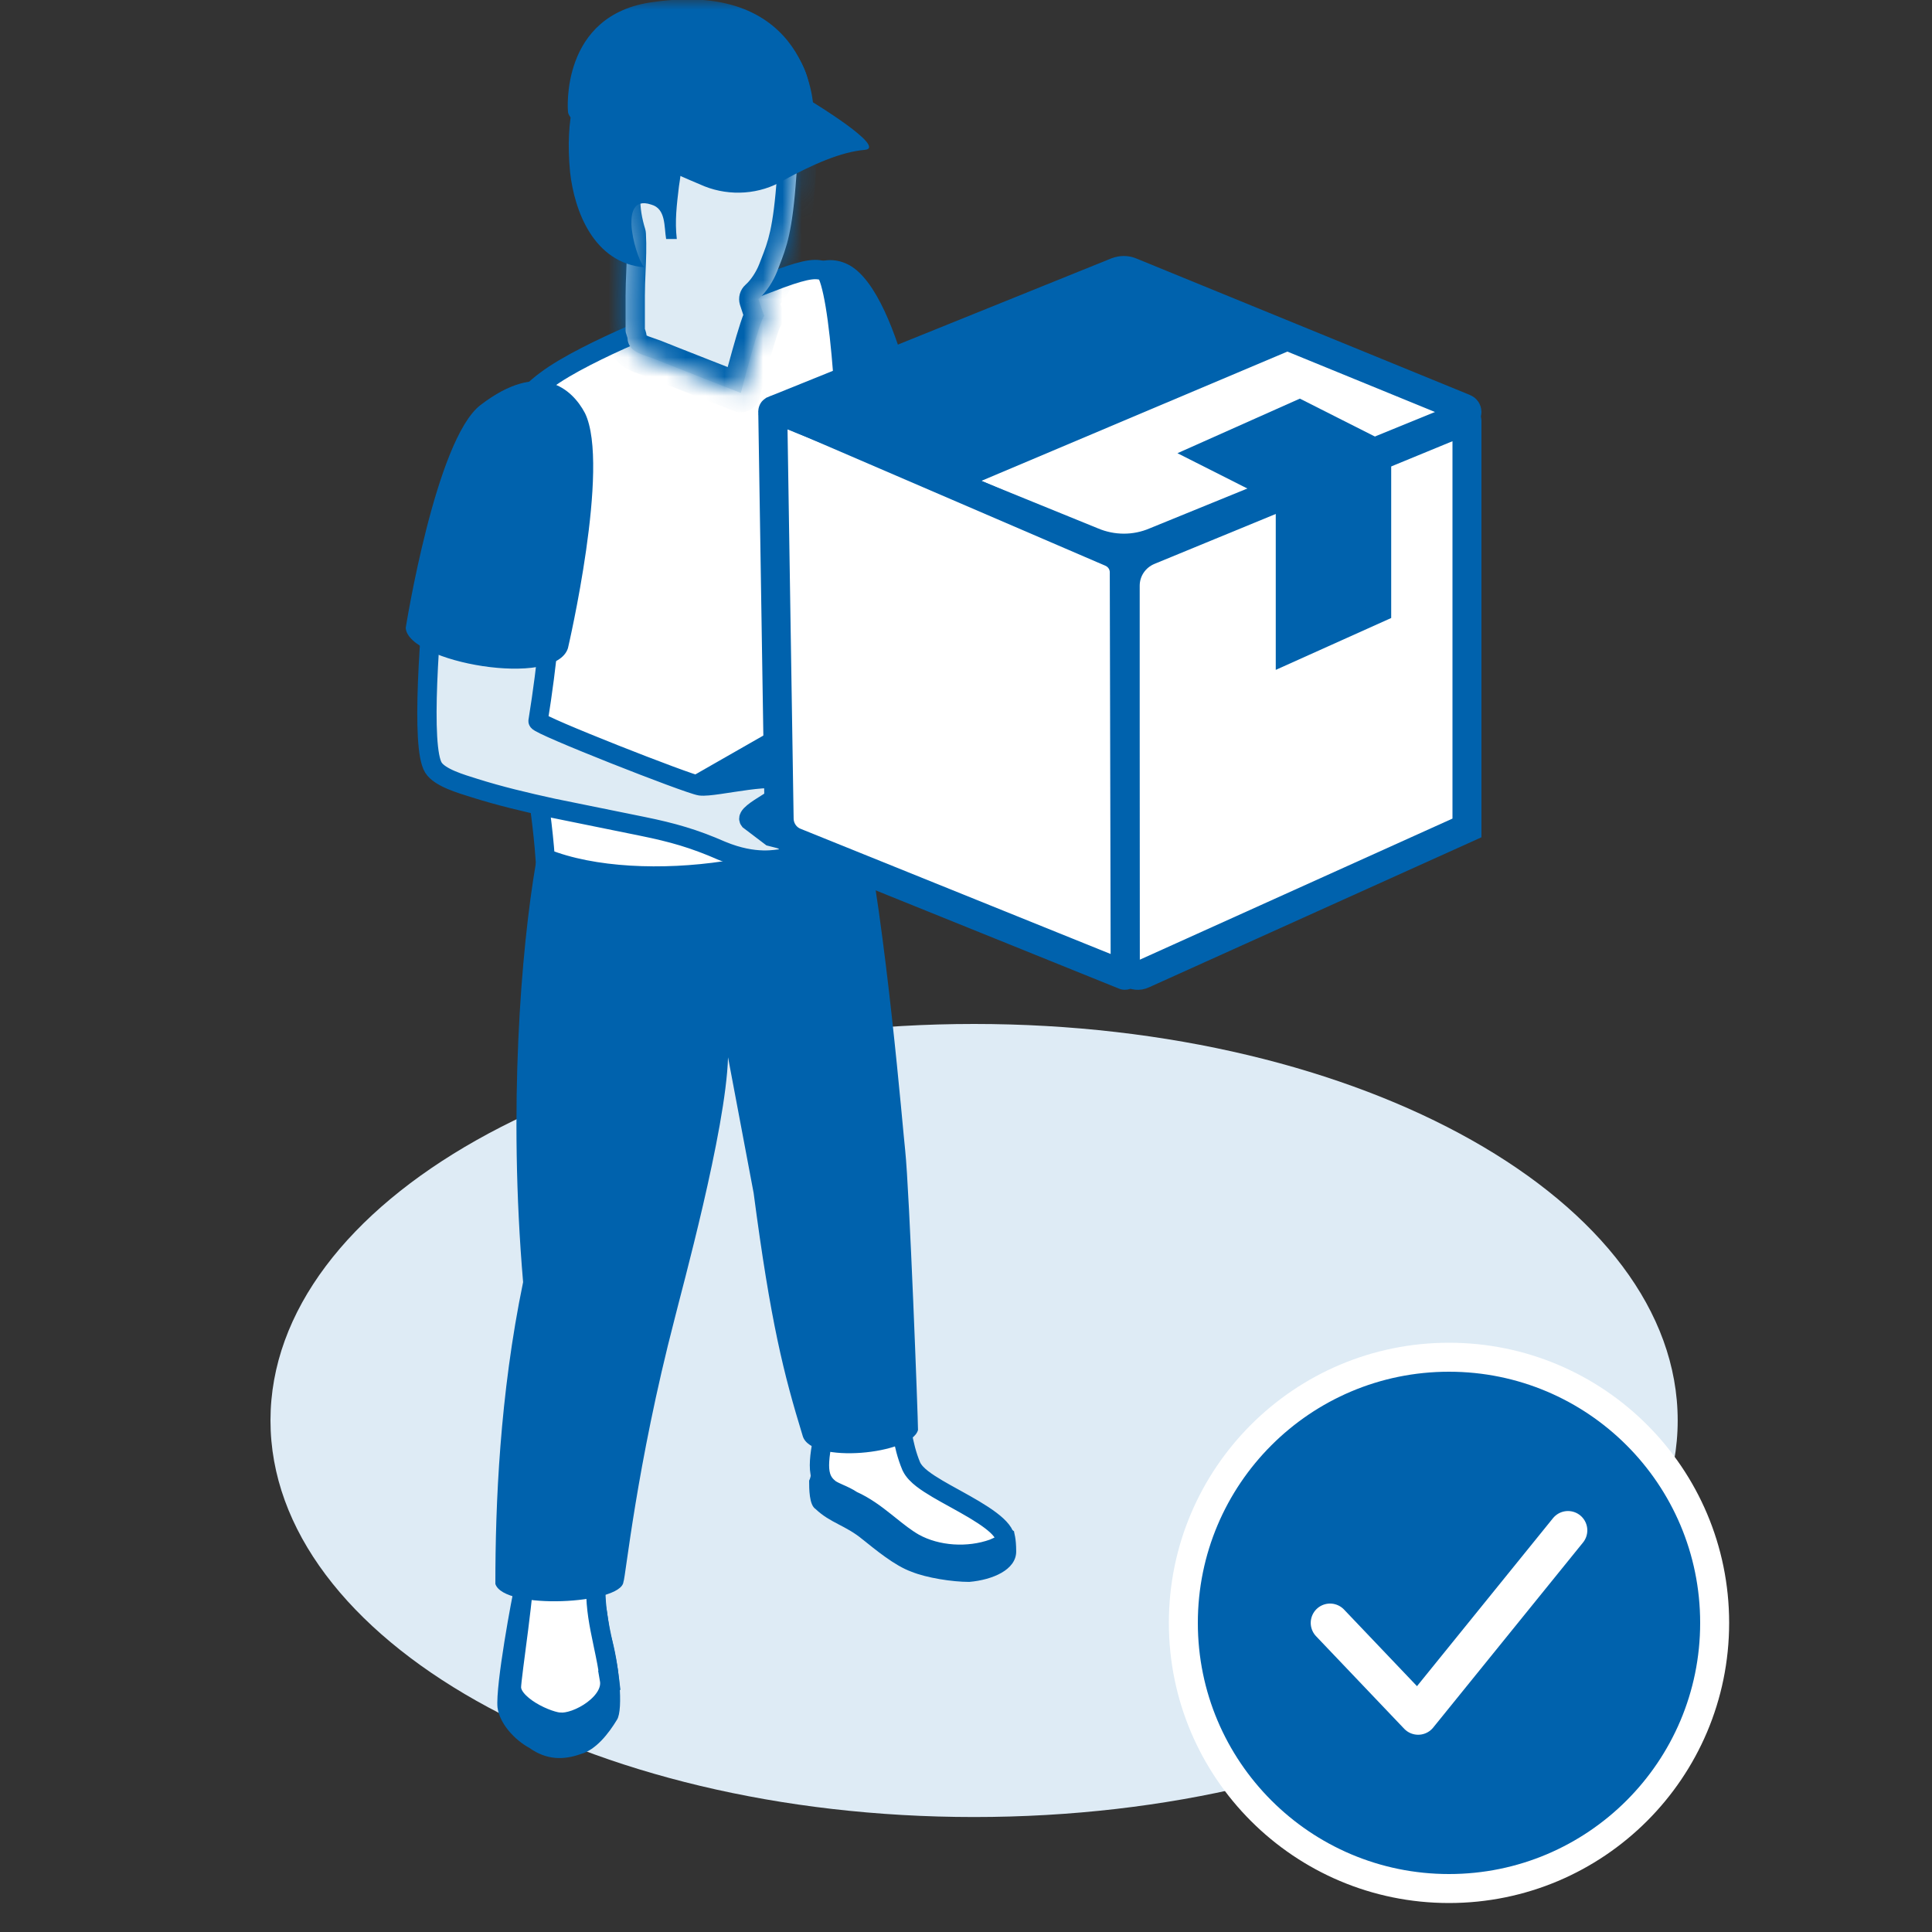 <svg width="100" height="100" viewBox="0 0 100 100" fill="none" xmlns="http://www.w3.org/2000/svg">
<rect x="0" y="0" width="100" height="100" fill="#333333" stroke="none"/>
<mask id="mask0_2924_1108" style="mask-type:alpha" maskUnits="userSpaceOnUse" x="0" y="0" width="100" height="100">
<rect width="100" height="100" fill="#D9D9D9"/>
</mask>
<g mask="url(#mask0_2924_1108)">
<path d="M50.418 94.049C70.532 94.049 86.837 84.86 86.837 73.525C86.837 62.189 70.532 53 50.418 53C30.305 53 14 62.189 14 73.525C14 84.86 30.305 94.049 50.418 94.049Z" fill="#DEEBF5"/>
<path d="M41.992 76.113C41.992 76.113 41.992 76.427 41.881 76.637C41.881 77.056 41.881 77.895 42.212 78.105C42.986 78.839 43.759 78.944 44.643 79.677C45.306 80.202 46.3 81.04 47.184 81.355C47.958 81.669 49.283 81.879 50.167 81.879C51.383 81.774 52.598 81.25 52.598 80.306C52.598 79.573 52.487 79.363 52.487 79.258C51.935 78.839 49.062 78.419 47.847 77.79C46.521 77.161 45.196 76.637 43.98 75.903C43.428 75.694 41.881 74.96 41.992 76.113Z" fill="#0062AD"/>
<path d="M31.606 84.605C31.385 83.661 31.496 82.508 30.612 81.774C29.949 81.25 26.966 80.621 26.635 82.089C26.524 82.508 25.64 87.226 25.751 88.379C25.861 89.218 26.635 90.057 27.408 90.476C28.292 91.105 29.176 91.105 30.059 90.79C30.833 90.581 31.496 89.742 31.938 89.008C32.269 88.484 32.048 86.073 31.606 84.605Z" fill="#0062AD"/>
<path d="M42.888 77.008L42.879 76.999L42.869 76.991C42.489 76.667 42.384 76.232 42.422 75.619C42.44 75.309 42.494 74.981 42.555 74.625C42.559 74.605 42.562 74.585 42.565 74.565C42.621 74.24 42.681 73.89 42.709 73.549C42.772 73.117 42.737 72.7 42.679 72.317C42.65 72.124 42.614 71.933 42.58 71.753L42.58 71.748C42.578 71.742 42.577 71.736 42.576 71.73L46.384 71.32C46.393 71.399 46.402 71.475 46.41 71.549L46.411 71.558C46.439 71.797 46.463 72.005 46.463 72.234V72.258L46.465 72.282C46.469 72.323 46.473 72.365 46.477 72.407C46.583 73.511 46.705 74.796 47.165 75.888L47.17 75.899L47.175 75.91C47.296 76.162 47.52 76.372 47.735 76.54C47.962 76.716 48.24 76.892 48.532 77.065C48.801 77.223 49.096 77.386 49.392 77.549C49.419 77.564 49.447 77.579 49.474 77.594C49.8 77.775 50.126 77.956 50.435 78.141C51.07 78.521 51.569 78.88 51.831 79.215C51.956 79.376 51.997 79.495 52.003 79.578C52.008 79.647 51.992 79.745 51.877 79.888L51.846 79.926L51.833 79.952C51.832 79.953 51.831 79.953 51.831 79.954C51.816 79.966 51.788 79.984 51.743 80.008C51.698 80.032 51.647 80.055 51.585 80.082C51.573 80.088 51.561 80.093 51.547 80.099C51.505 80.117 51.457 80.138 51.412 80.159C50.108 80.627 48.504 80.526 47.318 79.871C46.881 79.621 46.482 79.301 46.043 78.95C45.971 78.892 45.898 78.834 45.824 78.775C45.323 78.376 44.768 77.957 44.115 77.666C43.882 77.508 43.63 77.397 43.432 77.31C43.411 77.3 43.39 77.291 43.369 77.281C43.126 77.173 42.983 77.098 42.888 77.008Z" fill="white" stroke="#0062AD"/>
<path d="M26.955 78.477L30.927 78.306C30.93 78.328 30.931 78.351 30.933 78.375C30.957 78.68 30.961 79.103 30.954 79.552C30.948 79.997 30.93 80.454 30.915 80.821C30.911 80.926 30.906 81.026 30.902 81.118C30.894 81.304 30.887 81.453 30.886 81.532C30.771 82.54 30.892 83.456 31.06 84.332C31.114 84.613 31.171 84.885 31.228 85.155C31.354 85.752 31.477 86.335 31.552 86.969L31.551 86.969L31.553 86.981C31.626 87.501 31.302 88.05 30.698 88.504C30.408 88.722 30.08 88.894 29.768 89.006C29.449 89.119 29.18 89.156 29.002 89.139L28.978 89.137H28.955C28.875 89.137 28.67 89.101 28.375 88.997C28.095 88.898 27.775 88.752 27.476 88.569C27.175 88.384 26.913 88.173 26.732 87.951C26.552 87.729 26.472 87.523 26.472 87.331C26.472 87.214 26.514 86.836 26.587 86.26C26.619 86.004 26.657 85.717 26.697 85.413L26.706 85.339C26.75 85.007 26.796 84.656 26.841 84.301C26.93 83.592 27.018 82.865 27.075 82.247C27.13 81.66 27.164 81.122 27.134 80.799C27.127 80.608 27.073 79.917 27.023 79.296C26.998 79.001 26.975 78.711 26.955 78.477ZM30.889 78.06C30.888 78.058 30.888 78.057 30.888 78.057C30.888 78.057 30.888 78.058 30.889 78.06Z" fill="white" stroke="#0062AD"/>
<path d="M41.992 14.992C42.544 15.202 43.096 15.516 43.649 15.831C45.085 16.879 46.963 21.282 48.51 29.041C49.504 30.403 49.504 30.403 50.499 31.661C51.161 32.605 51.824 33.444 52.487 34.387C52.708 34.807 52.929 34.911 53.371 35.226C54.255 35.855 55.691 37.008 54.807 38.057C54.365 38.581 54.034 39.629 53.15 39.629C52.598 39.629 51.935 39.315 51.493 38.895C51.382 38.791 51.051 38.581 51.051 38.371C50.941 38.161 51.051 37.952 51.051 37.637C50.83 37.113 50.167 36.798 49.725 36.379C49.283 35.96 45.748 32.081 44.974 30.927C44.533 30.194 44.533 25.581 42.102 21.702C42.212 20.234 41.992 18.661 41.55 17.194C41.66 16.46 41.77 15.726 41.992 14.992Z" fill="#DEEBF4" stroke="#0062AD"/>
<path d="M54.918 35.436C55.028 35.855 53.261 37.952 53.261 37.952C53.04 38.161 52.487 37.952 52.598 37.637C52.598 37.637 54.476 34.073 54.918 35.436Z" fill="#0062AD"/>
<path d="M48.068 24.637C48.399 26.21 43.207 27.992 41.329 26.944C41.329 26.944 39.34 18.976 40.224 16.25C40.997 13.734 42.654 13 43.98 13.734C46.742 15.307 48.068 24.637 48.068 24.637Z" fill="#0062AD"/>
<path d="M44.643 42.25C43.428 43.194 29.286 44.242 27.739 44.661C26.966 49.169 26.303 57.347 27.076 66.363C25.861 72.234 25.64 77.895 25.64 81.984C26.082 83.347 32.159 83.032 32.269 81.879C32.38 81.669 32.932 75.903 34.921 68.25C35.252 66.887 37.572 58.5 37.683 54.726L39.008 61.75C39.892 68.46 40.555 71.081 41.55 74.331C41.991 75.799 47.184 75.274 47.516 74.016C47.516 73.387 47.074 61.645 46.853 59.548C46.742 58.605 45.858 47.807 44.643 42.25Z" fill="#0062AD"/>
<path d="M28.256 19.694L28.256 19.694L28.263 19.689C29.31 18.893 31.238 17.974 32.679 17.342L40.398 14.412C41.817 13.895 42.3 13.866 42.747 14.069C42.748 14.072 42.75 14.074 42.752 14.076C42.776 14.11 42.811 14.17 42.853 14.269C42.937 14.468 43.023 14.762 43.107 15.153C43.275 15.932 43.418 17.019 43.539 18.326C43.781 20.935 43.929 24.358 44.019 27.808C44.179 33.971 44.152 40.185 44.145 41.929C44.144 42.054 44.144 42.157 44.143 42.234C43.831 42.795 43.081 43.372 41.925 43.881C40.729 44.407 39.193 44.82 37.525 45.071C34.295 45.557 30.689 45.419 28.219 44.426C28.016 41.514 27.264 37.382 26.558 33.869C26.258 32.372 25.964 30.98 25.722 29.837C25.669 29.587 25.619 29.349 25.572 29.124C25.44 28.497 25.331 27.975 25.256 27.588C25.218 27.394 25.189 27.238 25.17 27.121C25.151 27.003 25.147 26.953 25.146 26.945C25.146 26.944 25.146 26.944 25.146 26.944V26.924L25.144 26.903C24.935 24.319 25.989 21.356 28.256 19.694ZM42.736 14.057C42.736 14.057 42.737 14.058 42.738 14.059L42.736 14.057Z" fill="white" stroke="#0062AD"/>
<path d="M54.918 37.637C54.918 37.742 54.807 37.952 54.697 38.057C54.255 38.581 53.923 39.629 53.04 39.629C52.487 39.629 51.824 39.315 51.382 38.895C51.272 38.79 50.941 38.581 50.941 38.371C50.83 38.161 50.941 37.952 50.941 37.637C50.83 37.323 50.498 37.008 50.167 36.798L43.759 35.645L33.484 41.516L33.926 41.936L49.173 45.605L60 39V38.581L54.918 37.637Z" fill="#0062AD"/>
<path d="M52.156 39.419C51.935 39.629 51.603 39.944 51.272 40.153C51.272 39.839 51.493 39.419 51.714 39.105C51.824 39.21 51.935 39.315 52.156 39.419Z" fill="#0062AD"/>
<path d="M23.21 28.307C23.541 28.097 23.983 27.887 24.314 27.677C25.751 26.944 27.187 26.21 28.402 25.371C28.734 27.049 28.844 31.137 27.85 37.323C27.85 37.532 35.584 40.573 36.246 40.678C37.02 40.782 40.445 39.839 40.776 40.573C40.997 41.097 38.456 42.04 38.788 42.46L39.892 43.298L42.765 44.032C42.765 44.032 41.881 44.242 40.445 44.452C40.224 44.452 39.119 44.766 37.351 44.032C35.915 43.403 34.81 43.089 33.263 42.774C31.717 42.46 30.17 42.145 28.623 41.831C27.187 41.516 25.861 41.202 24.535 40.782C23.872 40.573 22.768 40.258 22.436 39.734C21.773 38.686 22.215 32.815 22.657 28.411C22.878 28.411 22.989 28.307 23.21 28.307Z" fill="#DEEBF4" stroke="#0062AD"/>
<path d="M29.397 33.549C28.734 35.645 21.11 34.282 21 32.5C21 32.5 22.547 22.75 24.867 20.968C27.948 18.601 29.618 20.129 30.28 21.387C31.606 24.113 29.397 33.549 29.397 33.549Z" fill="#0062AD"/>
<mask id="path-16-inside-1_2924_1108" fill="white">
<path fill-rule="evenodd" clip-rule="evenodd" d="M39.257 15.482C39.686 15.1 40.03 14.539 40.224 14.049C40.259 13.957 40.293 13.869 40.327 13.783C40.718 12.78 41.015 12.017 41.218 9.121C41.285 8.492 41.232 7.863 41.178 7.234C41.143 6.815 41.108 6.395 41.108 5.976C40.997 3.879 39.23 3.774 37.13 4.613C36.468 4.823 35.694 5.137 35.031 5.661C34.037 6.29 32.932 7.129 32.601 8.073C31.991 9.552 32.046 10.874 32.435 12.134C32.471 12.741 32.443 13.383 32.416 14.029C32.398 14.457 32.38 14.886 32.38 15.307V17.089C32.38 17.194 32.407 17.272 32.435 17.351C32.463 17.43 32.49 17.508 32.49 17.613C32.582 18.137 33.058 18.297 33.534 18.458C33.629 18.49 33.724 18.522 33.816 18.557C34.59 18.871 38.346 20.339 38.346 20.339C38.346 20.339 39.34 16.46 39.561 16.355C39.456 16.089 39.351 15.792 39.257 15.482Z"/>
</mask>
<path fill-rule="evenodd" clip-rule="evenodd" d="M39.257 15.482C39.686 15.1 40.03 14.539 40.224 14.049C40.259 13.957 40.293 13.869 40.327 13.783C40.718 12.78 41.015 12.017 41.218 9.121C41.285 8.492 41.232 7.863 41.178 7.234C41.143 6.815 41.108 6.395 41.108 5.976C40.997 3.879 39.23 3.774 37.13 4.613C36.468 4.823 35.694 5.137 35.031 5.661C34.037 6.29 32.932 7.129 32.601 8.073C31.991 9.552 32.046 10.874 32.435 12.134C32.471 12.741 32.443 13.383 32.416 14.029C32.398 14.457 32.38 14.886 32.38 15.307V17.089C32.38 17.194 32.407 17.272 32.435 17.351C32.463 17.43 32.49 17.508 32.49 17.613C32.582 18.137 33.058 18.297 33.534 18.458C33.629 18.49 33.724 18.522 33.816 18.557C34.59 18.871 38.346 20.339 38.346 20.339C38.346 20.339 39.34 16.46 39.561 16.355C39.456 16.089 39.351 15.792 39.257 15.482Z" fill="#DEEBF4"/>
<path d="M40.224 14.049L41.154 14.416L41.158 14.406L40.224 14.049ZM39.257 15.482L38.592 14.736C38.3 14.995 38.186 15.401 38.3 15.775L39.257 15.482ZM40.327 13.783L41.259 14.146L40.327 13.783ZM41.218 9.121L40.224 9.016C40.223 9.028 40.222 9.039 40.221 9.051L41.218 9.121ZM41.178 7.234L40.182 7.318V7.318L41.178 7.234ZM41.108 5.976H42.108C42.108 5.958 42.107 5.941 42.106 5.923L41.108 5.976ZM37.13 4.613L37.432 5.566C37.456 5.559 37.479 5.551 37.502 5.542L37.13 4.613ZM35.031 5.661L35.566 6.507C35.596 6.488 35.624 6.468 35.652 6.446L35.031 5.661ZM32.601 8.073L33.525 8.454C33.532 8.438 33.538 8.421 33.544 8.404L32.601 8.073ZM32.435 12.134L33.433 12.076C33.429 11.996 33.414 11.916 33.391 11.839L32.435 12.134ZM32.416 14.029L33.415 14.071L32.416 14.029ZM32.435 17.351L31.492 17.682L31.492 17.682L32.435 17.351ZM32.49 17.613H31.49C31.49 17.671 31.495 17.729 31.505 17.786L32.49 17.613ZM33.534 18.458L33.215 19.405H33.215L33.534 18.458ZM33.816 18.557L34.193 17.63C34.186 17.627 34.178 17.625 34.171 17.622L33.816 18.557ZM38.346 20.339L37.982 21.27C38.249 21.375 38.547 21.359 38.802 21.229C39.057 21.098 39.243 20.864 39.315 20.587L38.346 20.339ZM39.561 16.355L39.99 17.259C40.465 17.033 40.685 16.477 40.491 15.988L39.561 16.355ZM39.294 13.681C39.143 14.064 38.877 14.482 38.592 14.736L39.922 16.229C40.495 15.719 40.918 15.013 41.154 14.416L39.294 13.681ZM39.395 13.42C39.362 13.506 39.326 13.596 39.29 13.691L41.158 14.406C41.192 14.318 41.225 14.233 41.259 14.146L39.395 13.42ZM40.221 9.051C40.121 10.476 40 11.337 39.866 11.948C39.735 12.545 39.588 12.925 39.395 13.42L41.259 14.146C41.457 13.638 41.653 13.135 41.82 12.376C41.983 11.631 42.112 10.662 42.216 9.191L40.221 9.051ZM40.182 7.318C40.236 7.963 40.279 8.497 40.224 9.016L42.213 9.226C42.291 8.487 42.227 7.763 42.175 7.15L40.182 7.318ZM40.108 5.976C40.108 6.444 40.147 6.906 40.182 7.318L42.175 7.15C42.139 6.724 42.108 6.346 42.108 5.976H40.108ZM37.502 5.542C38.498 5.143 39.216 5.06 39.617 5.163C39.784 5.205 39.87 5.272 39.929 5.352C39.996 5.444 40.089 5.639 40.109 6.029L42.106 5.923C42.072 5.264 41.901 4.66 41.541 4.169C41.172 3.666 40.664 3.366 40.112 3.225C39.078 2.96 37.862 3.244 36.76 3.684L37.502 5.542ZM35.652 6.446C36.178 6.03 36.82 5.76 37.432 5.566L36.829 3.66C36.115 3.885 35.211 4.245 34.411 4.877L35.652 6.446ZM33.544 8.404C33.631 8.156 33.855 7.844 34.244 7.485C34.623 7.137 35.091 6.807 35.566 6.507L34.497 4.816C33.977 5.145 33.396 5.549 32.891 6.013C32.397 6.467 31.901 7.046 31.657 7.741L33.544 8.404ZM33.391 11.839C33.059 10.765 33.017 9.686 33.525 8.454L31.676 7.691C30.964 9.418 31.033 10.982 31.48 12.429L33.391 11.839ZM33.415 14.071C33.442 13.436 33.472 12.742 33.433 12.076L31.437 12.193C31.469 12.739 31.445 13.33 31.417 13.987L33.415 14.071ZM33.38 15.307C33.38 14.911 33.397 14.503 33.415 14.071L31.417 13.987C31.399 14.411 31.38 14.861 31.38 15.307H33.38ZM33.38 17.089V15.307H31.38V17.089H33.38ZM33.379 17.02C33.371 16.998 33.368 16.99 33.367 16.985C33.365 16.98 33.367 16.984 33.369 16.993C33.371 17.003 33.374 17.017 33.376 17.035C33.379 17.052 33.38 17.071 33.38 17.089H31.38C31.38 17.381 31.464 17.604 31.492 17.682L33.379 17.02ZM33.49 17.613C33.49 17.32 33.406 17.098 33.379 17.02L31.492 17.682C31.499 17.704 31.502 17.712 31.504 17.717C31.505 17.721 31.504 17.718 31.501 17.709C31.499 17.699 31.496 17.685 31.494 17.667C31.492 17.65 31.49 17.631 31.49 17.613H33.49ZM33.853 17.51C33.729 17.468 33.639 17.437 33.558 17.405C33.48 17.373 33.439 17.351 33.42 17.338C33.404 17.327 33.419 17.334 33.44 17.363C33.464 17.397 33.473 17.429 33.475 17.44L31.505 17.786C31.608 18.372 31.947 18.761 32.317 19.006C32.636 19.217 33.007 19.335 33.215 19.405L33.853 17.51ZM34.171 17.622C34.058 17.579 33.945 17.541 33.853 17.51L33.215 19.405C33.313 19.438 33.39 19.465 33.461 19.491L34.171 17.622ZM38.346 20.339C38.71 19.407 38.71 19.407 38.71 19.407C38.71 19.407 38.71 19.407 38.71 19.407C38.709 19.407 38.709 19.407 38.709 19.407C38.709 19.407 38.708 19.407 38.707 19.406C38.705 19.406 38.703 19.405 38.699 19.403C38.692 19.401 38.681 19.396 38.667 19.391C38.64 19.38 38.599 19.364 38.547 19.344C38.443 19.303 38.293 19.245 38.111 19.173C37.747 19.031 37.254 18.838 36.736 18.635C35.697 18.227 34.572 17.785 34.193 17.63L33.439 19.483C33.833 19.643 34.973 20.092 36.006 20.497C36.524 20.7 37.018 20.893 37.383 21.036C37.565 21.107 37.715 21.166 37.819 21.206C37.871 21.227 37.912 21.243 37.94 21.254C37.953 21.259 37.964 21.263 37.971 21.266C37.975 21.267 37.977 21.268 37.979 21.269C37.98 21.27 37.981 21.27 37.981 21.27C37.981 21.27 37.982 21.27 37.982 21.27C37.982 21.27 37.982 21.27 37.982 21.27C37.982 21.27 37.982 21.27 38.346 20.339ZM39.133 15.451C38.92 15.553 38.797 15.701 38.758 15.75C38.704 15.817 38.666 15.881 38.642 15.923C38.593 16.009 38.553 16.099 38.522 16.172C38.459 16.324 38.393 16.513 38.328 16.71C38.197 17.109 38.047 17.62 37.908 18.116C37.768 18.614 37.635 19.107 37.538 19.475C37.489 19.66 37.449 19.813 37.421 19.92C37.407 19.974 37.396 20.017 37.389 20.046C37.385 20.06 37.382 20.071 37.38 20.079C37.379 20.082 37.379 20.085 37.378 20.087C37.378 20.088 37.378 20.089 37.377 20.09C37.377 20.09 37.377 20.09 37.377 20.09C37.377 20.09 37.377 20.09 37.377 20.09C37.377 20.09 37.377 20.091 38.346 20.339C39.315 20.587 39.315 20.587 39.315 20.587C39.315 20.587 39.315 20.587 39.315 20.587C39.315 20.587 39.315 20.587 39.315 20.587C39.315 20.586 39.315 20.586 39.315 20.585C39.316 20.583 39.316 20.58 39.317 20.577C39.319 20.57 39.322 20.559 39.325 20.545C39.333 20.517 39.343 20.476 39.357 20.424C39.384 20.319 39.423 20.168 39.471 19.987C39.567 19.625 39.697 19.142 39.833 18.657C39.97 18.169 40.111 17.691 40.228 17.334C40.288 17.152 40.335 17.021 40.369 16.941C40.387 16.898 40.391 16.894 40.38 16.911C40.376 16.919 40.355 16.955 40.318 17.002C40.296 17.029 40.189 17.164 39.99 17.259L39.133 15.451ZM38.3 15.775C38.403 16.11 38.517 16.432 38.631 16.723L40.491 15.988C40.396 15.746 40.299 15.473 40.213 15.19L38.3 15.775Z" fill="#0062AD" mask="url(#path-16-inside-1_2924_1108)"/>
<path d="M37.904 0.734C39.561 1.049 40.776 2.097 41.218 2.831C42.323 4.403 41.992 6.186 41.218 7.024C41.218 7.024 41.218 5.976 40.776 5.871C38.567 5.661 37.13 7.758 34.81 7.129C35.473 7.758 35.252 8.911 35.142 9.645C35.031 10.589 34.921 11.428 35.031 12.371C34.81 12.371 34.589 12.371 34.479 12.371C34.368 11.742 34.479 10.799 33.706 10.589C31.827 9.96 33.043 13.734 33.374 13.839C30.723 13.629 29.728 10.903 29.507 8.911C28.955 3.145 31.938 2.097 31.938 2.097C32.822 0.105 36.468 0.419 37.904 0.734Z" fill="#0062AD"/>
<path d="M34.81 8.597C36.468 8.911 41.55 7.758 42.102 5.557C42.102 5.557 41.881 -1.048 33.816 0.105C28.955 0.734 29.397 5.766 29.397 5.766C29.397 6.605 33.374 8.387 34.81 8.597Z" fill="#0062AD"/>
<path d="M44.754 7.758C43.538 7.863 42.102 8.492 40.555 9.331C39.34 10.065 37.793 10.169 36.468 9.645C35.473 9.226 34.258 8.702 32.932 8.073C34.81 8.387 42.213 7.339 41.992 5.242C41.992 5.242 45.969 7.653 44.754 7.758Z" fill="#0062AD"/>
<path d="M44.643 23.799L41.439 25.371L41.218 24.113L44.422 22.54L44.643 23.799Z" fill="#0062AD"/>
<path d="M58.241 49.832V30.316C58.241 29.518 58.722 28.804 59.468 28.494L75.873 21.741C75.902 21.732 75.93 21.751 75.93 21.779V42.844V42.854L59.156 50.424C58.732 50.621 58.241 50.301 58.241 49.832Z" fill="white" stroke="#0062AD" stroke-width="1.5" stroke-miterlimit="10"/>
<path d="M56.54 28.04L40.021 21.316C39.993 21.307 39.993 21.27 40.021 21.251L57.802 14.07C58.04 13.977 58.296 13.977 58.524 14.07L75.802 21.139C75.973 21.204 75.973 21.447 75.802 21.512L59.796 28.04C58.752 28.488 57.574 28.478 56.54 28.04Z" fill="white" stroke="#0062AD" stroke-width="1.5" stroke-miterlimit="10"/>
<path d="M40.346 21.204C40.178 21.138 40 21.262 40 21.444L40.328 42.358C40.328 42.903 40.656 43.391 41.153 43.592L58.211 50.48C58.229 50.49 58.248 50.471 58.239 50.461L58.192 29.624C58.192 29.174 57.929 28.782 57.526 28.6L40.346 21.204Z" fill="white" stroke="#0062AD" stroke-width="1.5" stroke-miterlimit="10"/>
<path d="M66.533 25.488V33.9L71.508 31.664V23.397L66.533 25.488Z" fill="#0062AD" stroke="#0062AD" stroke-miterlimit="10"/>
<path d="M66.312 25.608L62.11 23.486L67.268 21.186L71.507 23.328L66.312 25.608Z" fill="#0062AD" stroke="#0062AD" stroke-miterlimit="10"/>
<path d="M49.12 25.055L67.085 17.465L58.846 14.149C58.419 13.954 57.934 13.954 57.507 14.13L40.659 21.321C40.516 21.386 40.516 21.59 40.659 21.646L49.12 25.055Z" fill="#0062AD" stroke="#0062AD" stroke-miterlimit="10"/>
<circle cx="75" cy="84" r="13.75" fill="#0062AD" stroke="white" stroke-width="1.5"/>
<path d="M68.843 84L73.404 88.79L81.159 79.211" stroke="white" stroke-width="2" stroke-miterlimit="10" stroke-linecap="round" stroke-linejoin="round"/>
</g>
</svg>
